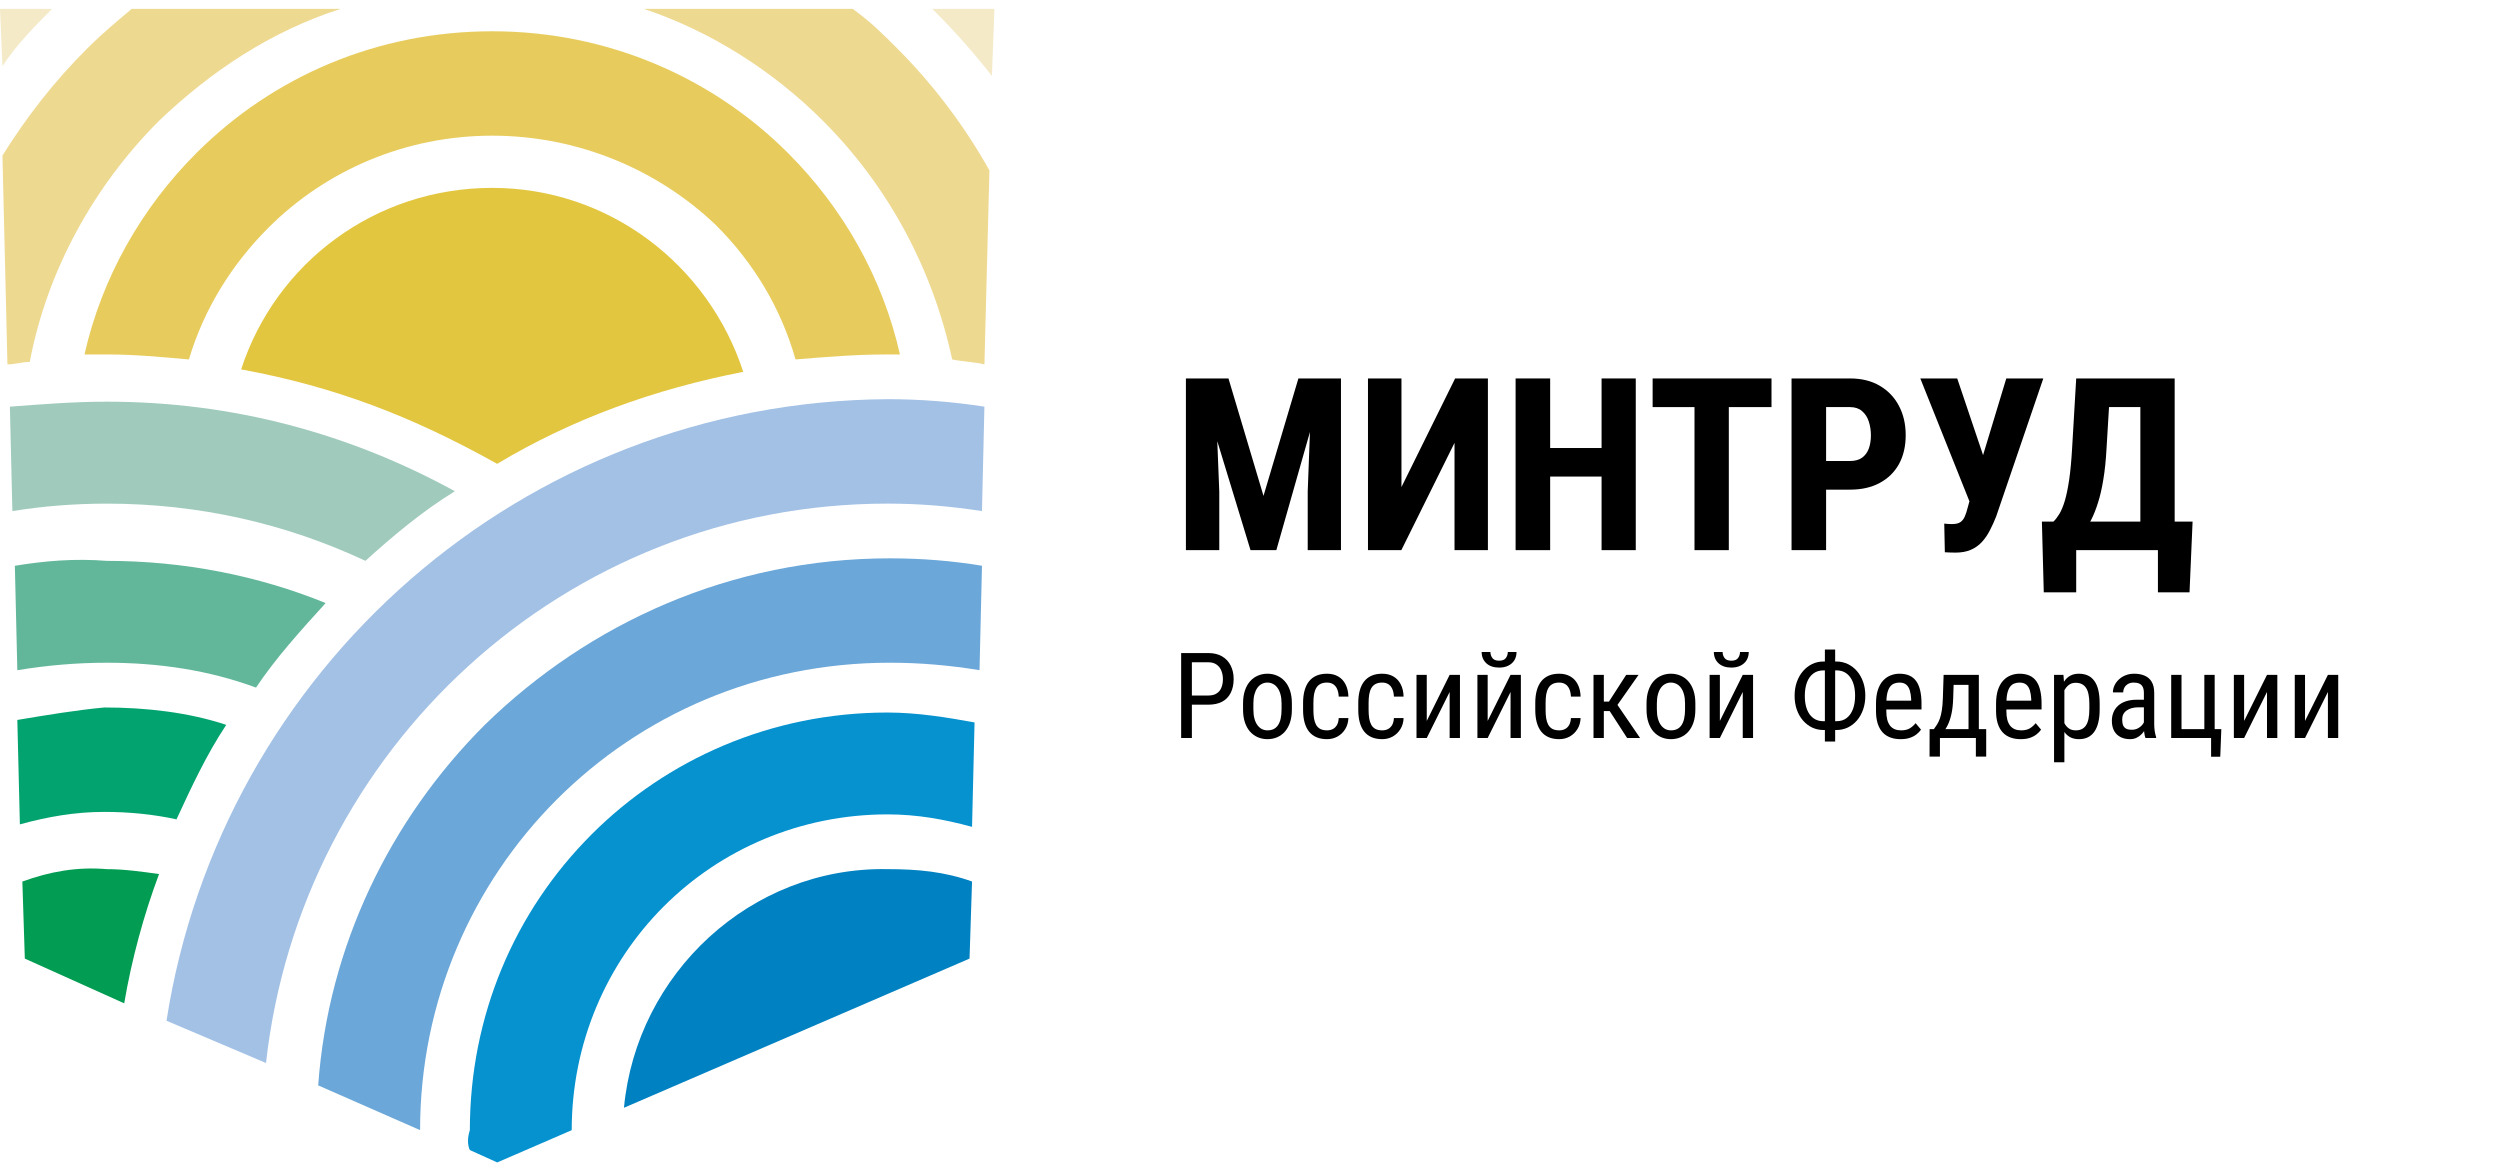 <svg width="173" height="81" viewBox="0 0 173 81" fill="none" xmlns="http://www.w3.org/2000/svg">
<path d="M82.913 26.189H85.01L87.434 34.316L89.849 26.189H91.702L88.323 38.07H86.536L82.913 26.189ZM82.065 26.189H84.064L84.374 34.022V38.07H82.065V26.189ZM90.788 26.189H92.795V38.07H90.494V34.022L90.788 26.189Z" fill="black"/>
<path d="M96.981 33.704L100.694 26.189H102.963V38.07H100.653V30.644L96.973 38.07H94.664V26.189H96.981V33.704Z" fill="black"/>
<path d="M111.466 31.003V32.978H106.594V31.003H111.466ZM107.271 26.189V38.07H104.88V26.189H107.271ZM113.195 26.189V38.07H110.829V26.189H113.195Z" fill="black"/>
<path d="M119.634 26.189V38.07H117.259V26.189H119.634ZM122.588 26.189V28.171H114.362V26.189H122.588Z" fill="black"/>
<path d="M128.022 33.883H125.591V31.901H128.022C128.365 31.901 128.643 31.825 128.855 31.672C129.067 31.52 129.222 31.31 129.32 31.044C129.418 30.772 129.467 30.467 129.467 30.13C129.467 29.787 129.418 29.466 129.32 29.167C129.222 28.868 129.067 28.628 128.855 28.449C128.643 28.264 128.365 28.171 128.022 28.171H126.366V38.07H123.975V26.189H128.022C128.822 26.189 129.508 26.357 130.079 26.695C130.655 27.032 131.099 27.497 131.409 28.09C131.719 28.677 131.874 29.352 131.874 30.114C131.874 30.881 131.719 31.547 131.409 32.113C131.099 32.673 130.655 33.108 130.079 33.418C129.508 33.728 128.822 33.883 128.022 33.883Z" fill="black"/>
<path d="M136.55 33.737L138.835 26.189H141.397L138.133 35.744C138.002 36.076 137.858 36.394 137.7 36.699C137.548 36.998 137.366 37.264 137.154 37.498C136.941 37.732 136.686 37.915 136.386 38.045C136.087 38.176 135.731 38.241 135.318 38.241C135.22 38.241 135.094 38.238 134.942 38.233C134.795 38.227 134.676 38.222 134.583 38.217L134.542 36.234C134.597 36.245 134.686 36.253 134.812 36.258C134.937 36.264 135.024 36.266 135.073 36.266C135.328 36.266 135.522 36.223 135.652 36.136C135.788 36.043 135.891 35.913 135.962 35.744C136.038 35.575 136.104 35.377 136.158 35.148L136.55 33.737ZM135.44 26.189L137.374 31.925L138.092 34.757L136.321 34.781L132.886 26.189H135.44Z" fill="black"/>
<path d="M149.998 36.095V38.07H142.996V36.095H149.998ZM143.673 36.095V40.991H141.429L141.299 36.095H143.673ZM151.727 36.095L151.515 40.991H149.328V36.095H151.727ZM148.765 26.189V28.171H143.967V26.189H148.765ZM150.487 26.189V38.07H148.113V26.189H150.487ZM143.673 26.189H146.064L145.771 31.052C145.727 31.857 145.654 32.567 145.55 33.182C145.452 33.791 145.33 34.324 145.183 34.781C145.042 35.238 144.884 35.635 144.71 35.972C144.536 36.31 144.351 36.604 144.155 36.854C143.959 37.104 143.758 37.327 143.551 37.523C143.344 37.719 143.14 37.901 142.939 38.07H141.633V36.095H142.099C142.235 35.964 142.371 35.788 142.507 35.565C142.643 35.342 142.768 35.042 142.882 34.667C142.996 34.286 143.097 33.802 143.184 33.214C143.271 32.627 143.339 31.906 143.388 31.052L143.673 26.189Z" fill="black"/>
<path d="M83.609 48.764H82.325V48.13H83.609C83.851 48.13 84.046 48.082 84.194 47.985C84.345 47.888 84.454 47.754 84.521 47.581C84.591 47.409 84.626 47.213 84.626 46.992C84.626 46.79 84.591 46.6 84.521 46.423C84.454 46.245 84.345 46.102 84.194 45.995C84.046 45.885 83.851 45.829 83.609 45.829H82.478V51.07H81.736V45.191H83.609C83.988 45.191 84.309 45.268 84.57 45.422C84.831 45.575 85.029 45.788 85.163 46.059C85.3 46.329 85.369 46.637 85.369 46.984C85.369 47.361 85.3 47.682 85.163 47.949C85.029 48.215 84.831 48.419 84.57 48.559C84.309 48.696 83.988 48.764 83.609 48.764Z" fill="black"/>
<path d="M86.019 49.095V48.68C86.019 48.34 86.062 48.043 86.148 47.787C86.234 47.529 86.354 47.314 86.508 47.141C86.661 46.969 86.84 46.84 87.045 46.754C87.249 46.665 87.469 46.621 87.703 46.621C87.942 46.621 88.164 46.665 88.369 46.754C88.573 46.84 88.752 46.969 88.906 47.141C89.062 47.314 89.183 47.529 89.269 47.787C89.355 48.043 89.398 48.34 89.398 48.68V49.095C89.398 49.434 89.355 49.733 89.269 49.992C89.183 50.247 89.063 50.461 88.91 50.634C88.756 50.806 88.577 50.935 88.373 51.021C88.168 51.107 87.948 51.15 87.711 51.15C87.474 51.15 87.253 51.107 87.049 51.021C86.844 50.935 86.664 50.806 86.508 50.634C86.354 50.461 86.234 50.247 86.148 49.992C86.062 49.733 86.019 49.434 86.019 49.095ZM86.734 48.68V49.095C86.734 49.335 86.758 49.545 86.806 49.725C86.855 49.906 86.923 50.056 87.012 50.177C87.101 50.298 87.205 50.39 87.323 50.452C87.442 50.511 87.571 50.541 87.711 50.541C87.872 50.541 88.013 50.511 88.135 50.452C88.258 50.39 88.361 50.298 88.441 50.177C88.522 50.056 88.583 49.906 88.623 49.725C88.663 49.545 88.684 49.335 88.684 49.095V48.68C88.684 48.44 88.659 48.231 88.611 48.054C88.562 47.873 88.494 47.723 88.405 47.602C88.316 47.478 88.211 47.386 88.09 47.327C87.972 47.265 87.843 47.234 87.703 47.234C87.565 47.234 87.438 47.265 87.319 47.327C87.201 47.386 87.097 47.478 87.008 47.602C86.922 47.723 86.855 47.873 86.806 48.054C86.758 48.231 86.734 48.44 86.734 48.68Z" fill="black"/>
<path d="M91.833 50.541C91.975 50.541 92.105 50.513 92.22 50.456C92.339 50.397 92.436 50.305 92.511 50.181C92.586 50.055 92.629 49.891 92.64 49.689H93.31C93.299 49.98 93.225 50.235 93.088 50.456C92.954 50.674 92.776 50.845 92.555 50.969C92.337 51.09 92.096 51.15 91.833 51.15C91.55 51.15 91.304 51.105 91.094 51.013C90.887 50.922 90.714 50.79 90.577 50.617C90.442 50.443 90.342 50.231 90.274 49.984C90.207 49.733 90.173 49.449 90.173 49.132V48.639C90.173 48.322 90.207 48.039 90.274 47.791C90.342 47.541 90.442 47.33 90.577 47.157C90.714 46.983 90.887 46.849 91.094 46.758C91.304 46.666 91.55 46.621 91.833 46.621C92.129 46.621 92.384 46.684 92.6 46.81C92.818 46.934 92.987 47.114 93.108 47.351C93.232 47.586 93.299 47.869 93.31 48.203H92.64C92.629 47.988 92.59 47.809 92.523 47.666C92.456 47.521 92.364 47.413 92.249 47.343C92.133 47.271 91.994 47.234 91.833 47.234C91.644 47.234 91.488 47.268 91.364 47.335C91.243 47.4 91.148 47.494 91.078 47.618C91.008 47.742 90.958 47.89 90.928 48.062C90.901 48.234 90.888 48.427 90.888 48.639V49.132C90.888 49.344 90.901 49.538 90.928 49.713C90.958 49.885 91.006 50.033 91.074 50.157C91.144 50.281 91.24 50.377 91.364 50.444C91.488 50.508 91.644 50.541 91.833 50.541Z" fill="black"/>
<path d="M95.652 50.541C95.794 50.541 95.924 50.513 96.039 50.456C96.158 50.397 96.255 50.305 96.33 50.181C96.406 50.055 96.448 49.891 96.459 49.689H97.129C97.119 49.98 97.045 50.235 96.907 50.456C96.773 50.674 96.595 50.845 96.374 50.969C96.156 51.09 95.916 51.15 95.652 51.15C95.369 51.15 95.123 51.105 94.913 51.013C94.706 50.922 94.534 50.79 94.396 50.617C94.262 50.443 94.161 50.231 94.094 49.984C94.026 49.733 93.993 49.449 93.993 49.132V48.639C93.993 48.322 94.026 48.039 94.094 47.791C94.161 47.541 94.262 47.33 94.396 47.157C94.534 46.983 94.706 46.849 94.913 46.758C95.123 46.666 95.369 46.621 95.652 46.621C95.948 46.621 96.204 46.684 96.419 46.81C96.637 46.934 96.806 47.114 96.928 47.351C97.051 47.586 97.119 47.869 97.129 48.203H96.459C96.448 47.988 96.409 47.809 96.342 47.666C96.275 47.521 96.183 47.413 96.068 47.343C95.952 47.271 95.813 47.234 95.652 47.234C95.463 47.234 95.307 47.268 95.183 47.335C95.062 47.4 94.967 47.494 94.897 47.618C94.827 47.742 94.777 47.89 94.748 48.062C94.721 48.234 94.707 48.427 94.707 48.639V49.132C94.707 49.344 94.721 49.538 94.748 49.713C94.777 49.885 94.826 50.033 94.893 50.157C94.963 50.281 95.06 50.377 95.183 50.444C95.307 50.508 95.463 50.541 95.652 50.541Z" fill="black"/>
<path d="M98.732 49.887L100.315 46.701H101.029V51.07H100.315V47.884L98.732 51.07H98.022V46.701H98.732V49.887Z" fill="black"/>
<path d="M102.947 49.887L104.53 46.701H105.244V51.07H104.53V47.884L102.947 51.07H102.237V46.701H102.947V49.887ZM104.34 45.119H104.945C104.945 45.329 104.897 45.516 104.8 45.68C104.703 45.841 104.565 45.968 104.384 46.059C104.204 46.151 103.99 46.197 103.742 46.197C103.368 46.197 103.072 46.097 102.854 45.898C102.639 45.696 102.531 45.436 102.531 45.119H103.137C103.137 45.278 103.183 45.417 103.274 45.539C103.366 45.66 103.522 45.72 103.742 45.72C103.958 45.72 104.111 45.66 104.203 45.539C104.294 45.417 104.34 45.278 104.34 45.119Z" fill="black"/>
<path d="M107.901 50.541C108.043 50.541 108.173 50.513 108.288 50.456C108.407 50.397 108.504 50.305 108.579 50.181C108.654 50.055 108.697 49.891 108.708 49.689H109.378C109.368 49.98 109.294 50.235 109.156 50.456C109.022 50.674 108.844 50.845 108.623 50.969C108.405 51.09 108.164 51.15 107.901 51.15C107.618 51.15 107.372 51.105 107.162 51.013C106.955 50.922 106.782 50.79 106.645 50.617C106.511 50.443 106.41 50.231 106.342 49.984C106.275 49.733 106.241 49.449 106.241 49.132V48.639C106.241 48.322 106.275 48.039 106.342 47.791C106.41 47.541 106.511 47.33 106.645 47.157C106.782 46.983 106.955 46.849 107.162 46.758C107.372 46.666 107.618 46.621 107.901 46.621C108.197 46.621 108.452 46.684 108.668 46.81C108.886 46.934 109.055 47.114 109.176 47.351C109.3 47.586 109.368 47.869 109.378 48.203H108.708C108.697 47.988 108.658 47.809 108.591 47.666C108.524 47.521 108.432 47.413 108.317 47.343C108.201 47.271 108.062 47.234 107.901 47.234C107.712 47.234 107.556 47.268 107.432 47.335C107.311 47.4 107.216 47.494 107.146 47.618C107.076 47.742 107.026 47.89 106.996 48.062C106.969 48.234 106.956 48.427 106.956 48.639V49.132C106.956 49.344 106.969 49.538 106.996 49.713C107.026 49.885 107.074 50.033 107.142 50.157C107.212 50.281 107.309 50.377 107.432 50.444C107.556 50.508 107.712 50.541 107.901 50.541Z" fill="black"/>
<path d="M110.985 46.701V51.07H110.271V46.701H110.985ZM113.387 46.701L111.631 49.204H110.747L110.634 48.55H111.34L112.531 46.701H113.387ZM112.596 51.07L111.316 49.091L111.772 48.55L113.492 51.07H112.596Z" fill="black"/>
<path d="M113.94 49.095V48.68C113.94 48.34 113.983 48.043 114.07 47.787C114.156 47.529 114.275 47.314 114.429 47.141C114.582 46.969 114.761 46.84 114.966 46.754C115.17 46.665 115.39 46.621 115.624 46.621C115.863 46.621 116.085 46.665 116.29 46.754C116.495 46.84 116.674 46.969 116.827 47.141C116.983 47.314 117.104 47.529 117.19 47.787C117.276 48.043 117.319 48.34 117.319 48.68V49.095C117.319 49.434 117.276 49.733 117.19 49.992C117.104 50.247 116.984 50.461 116.831 50.634C116.678 50.806 116.499 50.935 116.294 51.021C116.09 51.107 115.869 51.15 115.632 51.15C115.395 51.15 115.174 51.107 114.97 51.021C114.765 50.935 114.585 50.806 114.429 50.634C114.275 50.461 114.156 50.247 114.07 49.992C113.983 49.733 113.94 49.434 113.94 49.095ZM114.655 48.68V49.095C114.655 49.335 114.679 49.545 114.728 49.725C114.776 49.906 114.845 50.056 114.934 50.177C115.022 50.298 115.126 50.39 115.244 50.452C115.363 50.511 115.492 50.541 115.632 50.541C115.793 50.541 115.935 50.511 116.056 50.452C116.18 50.39 116.282 50.298 116.363 50.177C116.443 50.056 116.504 49.906 116.544 49.725C116.585 49.545 116.605 49.335 116.605 49.095V48.68C116.605 48.44 116.581 48.231 116.532 48.054C116.484 47.873 116.415 47.723 116.326 47.602C116.238 47.478 116.133 47.386 116.011 47.327C115.893 47.265 115.764 47.234 115.624 47.234C115.487 47.234 115.359 47.265 115.24 47.327C115.122 47.386 115.018 47.478 114.929 47.602C114.843 47.723 114.776 47.873 114.728 48.054C114.679 48.231 114.655 48.44 114.655 48.68Z" fill="black"/>
<path d="M119.015 49.887L120.598 46.701H121.312V51.07H120.598V47.884L119.015 51.07H118.305V46.701H119.015V49.887ZM120.408 45.119H121.014C121.014 45.329 120.965 45.516 120.868 45.68C120.771 45.841 120.633 45.968 120.452 46.059C120.272 46.151 120.058 46.197 119.81 46.197C119.436 46.197 119.14 46.097 118.922 45.898C118.707 45.696 118.599 45.436 118.599 45.119H119.205C119.205 45.278 119.251 45.417 119.342 45.539C119.434 45.66 119.59 45.72 119.81 45.72C120.026 45.72 120.179 45.66 120.271 45.539C120.362 45.417 120.408 45.278 120.408 45.119Z" fill="black"/>
<path d="M126.181 45.777H127.081C127.359 45.777 127.618 45.835 127.861 45.95C128.103 46.063 128.315 46.225 128.499 46.435C128.682 46.645 128.824 46.895 128.926 47.186C129.029 47.474 129.08 47.793 129.08 48.143C129.08 48.492 129.029 48.813 128.926 49.103C128.824 49.394 128.682 49.646 128.499 49.858C128.315 50.068 128.103 50.231 127.861 50.347C127.618 50.46 127.359 50.517 127.081 50.517H126.181C125.904 50.517 125.644 50.46 125.402 50.347C125.162 50.231 124.951 50.068 124.768 49.858C124.585 49.648 124.442 49.4 124.34 49.111C124.238 48.821 124.187 48.501 124.187 48.151C124.187 47.801 124.238 47.482 124.34 47.194C124.442 46.903 124.585 46.653 124.768 46.443C124.951 46.23 125.162 46.066 125.402 45.95C125.644 45.835 125.904 45.777 126.181 45.777ZM126.181 46.391C125.904 46.391 125.668 46.465 125.475 46.612C125.284 46.758 125.138 46.962 125.039 47.226C124.942 47.49 124.893 47.798 124.893 48.151C124.893 48.417 124.92 48.658 124.974 48.873C125.031 49.089 125.113 49.273 125.22 49.426C125.331 49.58 125.465 49.698 125.624 49.782C125.785 49.865 125.971 49.907 126.181 49.907H127.09C127.367 49.907 127.6 49.834 127.788 49.689C127.979 49.541 128.124 49.335 128.224 49.071C128.324 48.805 128.373 48.495 128.373 48.143C128.373 47.879 128.345 47.639 128.289 47.424C128.232 47.209 128.149 47.024 128.038 46.871C127.931 46.718 127.797 46.599 127.639 46.516C127.48 46.432 127.297 46.391 127.09 46.391H126.181ZM126.993 44.949V51.312H126.282V44.949H126.993Z" fill="black"/>
<path d="M131.518 51.15C131.257 51.15 131.022 51.111 130.812 51.033C130.602 50.955 130.423 50.837 130.275 50.678C130.127 50.517 130.014 50.313 129.936 50.068C129.858 49.823 129.819 49.534 129.819 49.2V48.708C129.819 48.323 129.863 47.997 129.952 47.731C130.043 47.464 130.166 47.25 130.319 47.089C130.473 46.925 130.646 46.806 130.84 46.734C131.034 46.658 131.233 46.621 131.438 46.621C131.712 46.621 131.946 46.665 132.14 46.754C132.334 46.843 132.491 46.974 132.612 47.15C132.734 47.324 132.822 47.54 132.879 47.795C132.938 48.051 132.968 48.346 132.968 48.68V49.095H130.239V48.486H132.253V48.385C132.242 48.159 132.211 47.96 132.16 47.787C132.112 47.615 132.031 47.48 131.918 47.384C131.805 47.284 131.645 47.234 131.438 47.234C131.306 47.234 131.183 47.257 131.07 47.303C130.96 47.346 130.864 47.423 130.784 47.533C130.706 47.641 130.644 47.79 130.598 47.981C130.555 48.172 130.533 48.414 130.533 48.708V49.2C130.533 49.434 130.555 49.636 130.598 49.806C130.644 49.973 130.71 50.111 130.796 50.222C130.884 50.329 130.992 50.41 131.119 50.464C131.248 50.515 131.395 50.541 131.559 50.541C131.798 50.541 131.996 50.495 132.152 50.404C132.308 50.309 132.444 50.19 132.56 50.044L132.935 50.492C132.857 50.603 132.755 50.709 132.629 50.811C132.505 50.911 132.351 50.993 132.168 51.057C131.988 51.119 131.771 51.15 131.518 51.15Z" fill="black"/>
<path d="M134.498 46.701H135.212L135.16 48.336C135.146 48.751 135.106 49.109 135.039 49.41C134.971 49.712 134.885 49.969 134.78 50.181C134.675 50.391 134.557 50.568 134.425 50.71C134.293 50.853 134.156 50.973 134.013 51.07H133.666L133.682 50.46L133.824 50.456C133.902 50.351 133.976 50.243 134.046 50.133C134.116 50.02 134.179 49.887 134.235 49.733C134.292 49.577 134.338 49.387 134.373 49.164C134.41 48.938 134.435 48.662 134.445 48.336L134.498 46.701ZM134.663 46.701H136.936V51.07H136.222V47.392H134.663V46.701ZM133.529 50.456H137.445V52.358H136.73V51.07H134.243V52.358H133.525L133.529 50.456Z" fill="black"/>
<path d="M139.827 51.15C139.566 51.15 139.33 51.111 139.12 51.033C138.91 50.955 138.731 50.837 138.583 50.678C138.435 50.517 138.322 50.313 138.244 50.068C138.166 49.823 138.127 49.534 138.127 49.2V48.708C138.127 48.323 138.172 47.997 138.26 47.731C138.352 47.464 138.474 47.25 138.628 47.089C138.781 46.925 138.955 46.806 139.149 46.734C139.342 46.658 139.542 46.621 139.746 46.621C140.021 46.621 140.255 46.665 140.449 46.754C140.642 46.843 140.8 46.974 140.921 47.15C141.042 47.324 141.131 47.54 141.187 47.795C141.247 48.051 141.276 48.346 141.276 48.68V49.095H138.547V48.486H140.562V48.385C140.551 48.159 140.52 47.96 140.469 47.787C140.42 47.615 140.34 47.48 140.227 47.384C140.114 47.284 139.953 47.234 139.746 47.234C139.614 47.234 139.492 47.257 139.379 47.303C139.268 47.346 139.173 47.423 139.092 47.533C139.014 47.641 138.952 47.79 138.906 47.981C138.863 48.172 138.842 48.414 138.842 48.708V49.2C138.842 49.434 138.863 49.636 138.906 49.806C138.952 49.973 139.018 50.111 139.104 50.222C139.193 50.329 139.301 50.41 139.427 50.464C139.556 50.515 139.703 50.541 139.867 50.541C140.107 50.541 140.305 50.495 140.461 50.404C140.617 50.309 140.753 50.19 140.868 50.044L141.244 50.492C141.166 50.603 141.064 50.709 140.937 50.811C140.813 50.911 140.66 50.993 140.477 51.057C140.297 51.119 140.08 51.15 139.827 51.15Z" fill="black"/>
<path d="M142.855 47.541V52.749H142.14V46.701H142.79L142.855 47.541ZM145.297 48.688V49.095C145.297 49.44 145.265 49.741 145.2 50C145.138 50.255 145.046 50.469 144.922 50.642C144.801 50.811 144.651 50.939 144.474 51.025C144.296 51.109 144.093 51.15 143.864 51.15C143.635 51.15 143.436 51.107 143.267 51.021C143.1 50.932 142.958 50.804 142.843 50.638C142.73 50.471 142.639 50.27 142.572 50.036C142.508 49.799 142.463 49.534 142.439 49.241V48.619C142.463 48.309 142.508 48.032 142.572 47.787C142.637 47.54 142.726 47.33 142.839 47.157C142.954 46.983 143.096 46.849 143.263 46.758C143.432 46.666 143.63 46.621 143.856 46.621C144.09 46.621 144.296 46.661 144.474 46.742C144.654 46.822 144.805 46.948 144.926 47.117C145.05 47.284 145.143 47.498 145.204 47.759C145.266 48.017 145.297 48.327 145.297 48.688ZM144.583 49.095V48.688C144.583 48.445 144.564 48.234 144.526 48.054C144.491 47.873 144.435 47.724 144.357 47.606C144.279 47.487 144.18 47.398 144.062 47.339C143.943 47.28 143.801 47.25 143.634 47.25C143.491 47.25 143.365 47.28 143.254 47.339C143.147 47.398 143.054 47.479 142.976 47.581C142.898 47.681 142.833 47.795 142.782 47.925C142.731 48.051 142.693 48.183 142.669 48.32V49.544C142.715 49.716 142.775 49.879 142.851 50.032C142.926 50.183 143.027 50.305 143.154 50.399C143.283 50.494 143.446 50.541 143.642 50.541C143.806 50.541 143.947 50.511 144.066 50.452C144.184 50.393 144.281 50.304 144.357 50.185C144.435 50.064 144.491 49.914 144.526 49.733C144.564 49.55 144.583 49.338 144.583 49.095Z" fill="black"/>
<path d="M148.357 50.323V47.953C148.357 47.781 148.331 47.642 148.277 47.537C148.226 47.432 148.148 47.355 148.043 47.307C147.94 47.258 147.811 47.234 147.655 47.234C147.504 47.234 147.374 47.265 147.263 47.327C147.156 47.389 147.072 47.471 147.013 47.573C146.957 47.676 146.928 47.789 146.928 47.913H146.214C146.214 47.756 146.247 47.602 146.315 47.448C146.385 47.295 146.484 47.156 146.613 47.032C146.743 46.906 146.897 46.806 147.078 46.734C147.261 46.658 147.465 46.621 147.691 46.621C147.96 46.621 148.199 46.665 148.406 46.754C148.613 46.84 148.776 46.981 148.894 47.178C149.013 47.374 149.072 47.635 149.072 47.961V50.117C149.072 50.262 149.083 50.417 149.104 50.581C149.129 50.745 149.162 50.887 149.205 51.005V51.07H148.466C148.431 50.983 148.405 50.869 148.386 50.726C148.367 50.581 148.357 50.447 148.357 50.323ZM148.471 48.421L148.479 48.946H147.982C147.812 48.946 147.658 48.965 147.518 49.002C147.38 49.04 147.262 49.095 147.162 49.168C147.063 49.238 146.986 49.325 146.932 49.431C146.881 49.535 146.856 49.655 146.856 49.79C146.856 49.965 146.88 50.105 146.928 50.21C146.977 50.312 147.049 50.386 147.146 50.432C147.243 50.477 147.366 50.5 147.514 50.5C147.694 50.5 147.853 50.459 147.99 50.375C148.127 50.292 148.234 50.191 148.309 50.072C148.387 49.954 148.423 49.844 148.418 49.741L148.575 50.076C148.565 50.181 148.53 50.296 148.471 50.42C148.414 50.541 148.335 50.658 148.232 50.771C148.13 50.881 148.009 50.973 147.869 51.045C147.732 51.115 147.577 51.15 147.405 51.15C147.152 51.15 146.93 51.102 146.739 51.005C146.55 50.908 146.403 50.766 146.298 50.577C146.194 50.389 146.141 50.156 146.141 49.879C146.141 49.669 146.177 49.475 146.25 49.297C146.323 49.12 146.43 48.966 146.573 48.837C146.716 48.705 146.895 48.603 147.11 48.53C147.328 48.458 147.58 48.421 147.865 48.421H148.471Z" fill="black"/>
<path d="M150.247 51.07V46.701H150.961V50.456H152.54V46.701H153.255V51.07H150.247ZM153.715 50.456L153.642 52.365H153.008V51.07H152.512V50.456H153.715Z" fill="black"/>
<path d="M155.293 49.887L156.876 46.701H157.591V51.07H156.876V47.884L155.293 51.07H154.583V46.701H155.293V49.887Z" fill="black"/>
<path d="M159.508 49.887L161.091 46.701H161.805V51.07H161.091V47.884L159.508 51.07H158.798V46.701H159.508V49.887Z" fill="black"/>
<path d="M43.179 76.657L67.092 66.335L67.265 61.001C65.371 60.316 63.482 60.144 61.413 60.144C51.954 59.967 44.043 67.37 43.179 76.657Z" fill="#0081C1"/>
<path d="M32.514 79.583L34.407 80.441L39.563 78.207C39.563 72.183 41.973 66.683 45.932 62.724C49.886 58.765 55.396 56.355 61.415 56.355C63.485 56.355 65.369 56.702 67.266 57.219L67.439 49.992C65.54 49.647 63.485 49.307 61.415 49.307C53.331 49.307 46.103 52.571 40.944 57.736C35.609 63.065 32.514 70.29 32.514 78.207C32.343 78.72 32.343 79.237 32.514 79.583Z" fill="#0592CF"/>
<path d="M22.019 75.109L29.07 78.205C29.07 69.258 32.687 61.174 38.533 55.323C44.385 49.473 52.469 45.86 61.583 45.86C63.653 45.86 65.718 46.037 67.783 46.377L67.953 39.151C65.89 38.81 63.822 38.637 61.583 38.637C50.576 38.637 40.771 43.112 33.545 50.162C27.003 56.699 22.707 65.476 22.019 75.109Z" fill="#6BA7D8"/>
<path d="M11.522 70.636L18.408 73.56C20.814 51.885 39.048 34.85 61.413 34.85C63.65 34.85 65.719 35.026 67.953 35.367L68.121 28.14C65.889 27.795 63.65 27.623 61.413 27.623C36.129 27.795 15.307 46.374 11.522 70.636Z" fill="#A2C1E5"/>
<path d="M1.199 49.82L1.375 57.046C3.266 56.529 5.157 56.183 7.222 56.183C8.943 56.183 10.663 56.357 12.213 56.7C13.247 54.467 14.282 52.23 15.656 50.16C13.075 49.303 10.146 48.957 7.222 48.957C5.334 49.133 3.266 49.474 1.199 49.82Z" fill="#02A36E"/>
<path d="M1.547 61.002L1.718 66.336L8.596 69.431C9.118 66.336 9.975 63.235 11.006 60.485C9.802 60.316 8.596 60.145 7.392 60.145C5.332 59.968 3.439 60.316 1.547 61.002Z" fill="#029C52"/>
<path d="M1.028 39.152L1.199 46.379C3.266 46.037 5.332 45.861 7.396 45.861C11.009 45.861 14.45 46.379 17.717 47.581C19.093 45.52 20.819 43.623 22.534 41.731C17.886 39.839 12.725 38.812 7.396 38.812C5.164 38.635 3.094 38.812 1.028 39.152Z" fill="#62B79A"/>
<path d="M0.684 28.142L0.856 35.368C2.924 35.028 5.161 34.851 7.394 34.851C13.762 34.851 19.782 36.231 25.288 38.81C27.184 37.089 29.241 35.368 31.478 33.993C24.252 30.034 16.168 27.796 7.394 27.796C5.161 27.796 2.924 27.97 0.684 28.142Z" fill="#9FCABC"/>
<path d="M68.124 25.216L68.469 11.798C66.748 8.703 64.516 5.778 62.106 3.369C61.075 2.335 60.212 1.477 59.005 0.614H44.557C49.2 2.165 53.503 4.913 56.945 8.357C61.415 12.828 64.516 18.507 65.891 24.875C66.748 25.044 67.438 25.044 68.124 25.216ZM23.567 0.614H9.115C8.085 1.477 7.054 2.335 6.02 3.369C3.781 5.607 1.89 8.014 0.169 10.764L0.514 25.216C1.026 25.216 1.549 25.044 2.06 25.044C3.264 18.679 6.536 12.828 11.008 8.357C14.62 4.913 18.748 2.165 23.567 0.614Z" fill="#EED991"/>
<path d="M34.061 9.389C28.04 9.389 22.536 11.799 18.577 15.757C15.996 18.336 14.101 21.432 13.072 24.873C11.18 24.705 9.287 24.528 7.393 24.528H5.846C7.05 19.194 9.8 14.378 13.589 10.593C18.923 5.259 26.149 2.164 34.061 2.164C42.145 2.164 49.376 5.431 54.533 10.593C58.322 14.378 61.073 19.194 62.277 24.528H61.413C59.176 24.528 57.117 24.705 55.051 24.873C54.017 21.26 52.127 18.16 49.545 15.581C45.587 11.799 40.084 9.389 34.061 9.389Z" fill="#E7CC5D"/>
<path d="M34.061 13.001C25.977 13.001 19.096 18.163 16.686 25.561C23.222 26.764 28.556 28.833 34.403 32.098C39.567 29.002 45.246 26.936 51.432 25.732C49.028 18.334 42.145 13.001 34.061 13.001Z" fill="#E3C63F"/>
<path d="M68.642 5.259L68.814 0.612H64.512L64.683 0.788C66.064 2.163 67.438 3.712 68.642 5.259ZM3.608 0.612H0L0.169 4.573C1.199 3.026 2.403 1.818 3.608 0.612Z" fill="#F4EAC8"/>
</svg>
